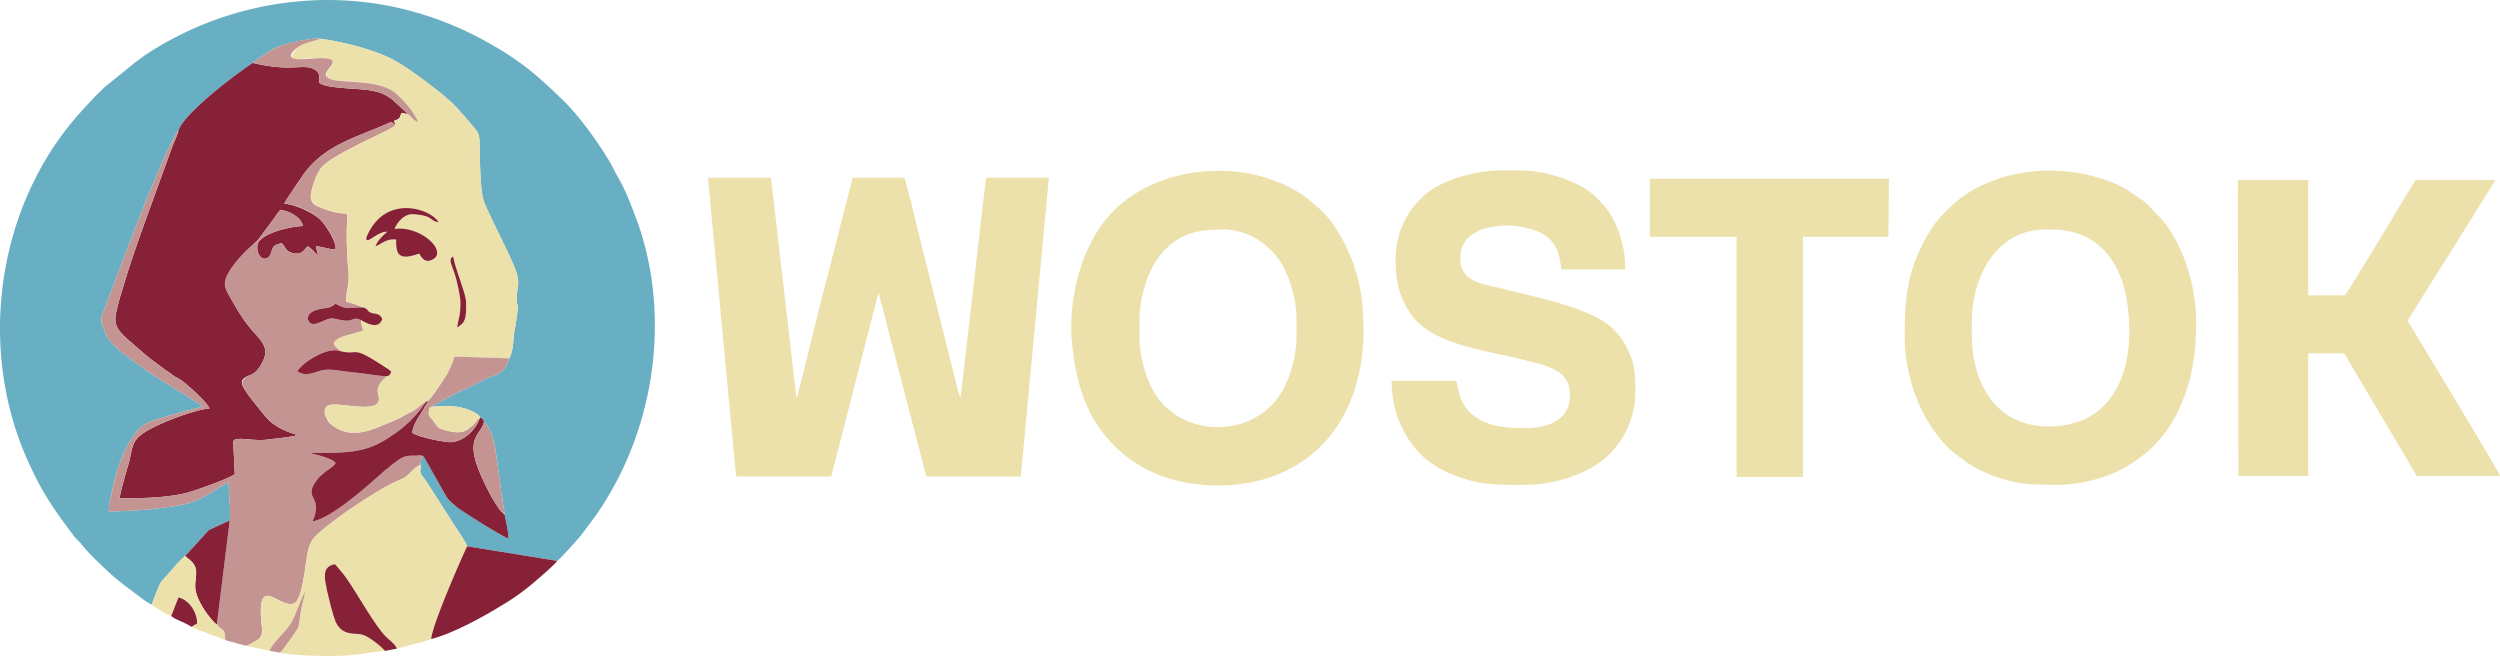<svg xmlns="http://www.w3.org/2000/svg" viewBox="0 0 1883.6 494.2"><g id="Ebene_2" data-name="Ebene 2"><g id="Ebene_1-2" data-name="Ebene 1"><path d="M114.2,455.6c8.5-21.6,4.2-13.1,17.8-29.2a68,68,0,0,1,7.6-7.6l17.8-19.5,15.7-7.2c.9-6.4-.8-21.7-.8-28.9-11.9,6.4-21.6,15.3-38.6,17.8A338.1,338.1,0,0,1,82,385.3c-.4-4.7,4.6-25.5,6.3-30.6,3-9.3,6.8-18.6,11.9-25.8,6.4-8.9,9.8-10.6,22.9-14.4,9.8-3,19.5-5.5,29.7-8.1-2.1-2.1-9.8-6.3-12.7-8.5-13.6-8-26.7-16.5-39-25.4-6.8-5.1-18.7-13.1-21.7-21.6-3.8-10.6-4.2-8.9-1.7-15.3s3.9-10.6,6-16.1c13.1-33.9,30.5-82.2,46.6-114.4a12,12,0,0,0,1.7-3.4c.9-1.7,1.3-2.6,2.5-3.4,3.9-12.7,42.9-42.4,56-50.9,2.5-2.1,7.2-5.1,10.2-7.2s6.3-4.2,11.4-5.9,22.9-6,29.3-5.1c16.1,2.1,42.4,8.5,56.8,16.9,8.9,5.1,21.2,14,29.2,20.4,6,4.6,15.3,12.3,19.5,17.8,2.1,2.1,3.8,4.2,6,6.8,5.9,7.2,8.4,8,8.4,16.5.5,12.3,0,36.5,3.9,45.8,5.9,14,20.3,41.1,23.7,51.3s0,12.7.4,22c0,2.6.9,3,.9,5.5a31.1,31.1,0,0,1-.9,6,83.7,83.7,0,0,1-1.7,11c-1.2,8-.4,13.1-3.8,20.8-1.7,5.9-5.1,11-11,12.7a107.5,107.5,0,0,0-16.1,7.6c-5.5,2.6-11,4.7-16.1,7.6l-11.9,6.4c-5.1,2.5-3,1.7-3,2.1,7.7-.4,13.6-.8,20.8.4,5.5,1.3,13.1,3.9,15.3,7.7,1.7.8,2.1,1.2,2.9,3.4,6.8,5.5,8.9,22,10.2,32.6,1.7,12.3,3.4,25.4,5.5,37.7.9,6,2.6,11.5,2.6,17.4-3.9-.8-35.2-20.8-39-23.7s-5.6-4.3-7.7-7.7l-16.9-30c-2.6.4-1.3-.5-2.1,2.1,0,.4-.5,2.9-.5,3.8,1.7,1.7-2.1,4.2,1.3,8.5a67.6,67.6,0,0,1,5.1,7.2l19.5,30.5c1.7,2.5,8.9,13.1,9.3,15.3l67.8,11c2.6-1.7,15.3-16.1,17.8-19.1,10.2-13.6,14.9-19.1,24.6-36.5,32.7-58.9,41.2-134.3,18.3-199.2-4.3-11.4-8.9-24.2-14.9-34.3-2.9-5.1-5.1-10.2-8.5-15.3-8-13.1-20.7-30.5-31.7-41.5C407.1,58.9,394,47,370.7,33.8,326.2,8,271.9-6,212.1,2.5a251.4,251.4,0,0,0-74.6,22.9c-11,5.5-21.6,11.4-30.5,17.8-2.6,2.1-5.1,3.4-7.2,5.5L79.4,65.2c-5.9,5.1-17.8,18.2-23.3,24.6-60.6,71.6-72.9,178.5-33,262a213.1,213.1,0,0,0,17.3,30.9c6,8.9,9.4,13.2,15.3,21.2,2.1,2.6,4.2,4.3,5.9,6.4,4.7,6.3,18.3,19.1,24.6,24.6l6.8,5.5L107,451a57.8,57.8,0,0,0,7.2,4.6Z" fill="#68afc4" fill-rule="evenodd"/><path d="M790.3,133.9H742.9L723.8,299.2c-.4-.4-.4,0-.9-1.3l-1.2-3.8a56.1,56.1,0,0,1-1.3-5.5L692,175.4c-3.4-14-6.4-27.9-10.6-41.5h-39L621.2,217c-6.4,24.1-11.9,48.7-18.2,72.5-.5,1.7-.9,3.8-1.3,5.5s-.4,3.4-1.7,4.2L580.9,133.9H533.4L554.6,359h71.7l35.6-138.6,36,138.6h71.2Z" fill="#ece0ab" fill-rule="evenodd"/><path d="M134.5,98.3c-1.2,4.6-3.8,9.7-5.5,14.4l-16.5,45.4c-7.2,19.9-14.8,41.1-20.8,61.8-1.7,5.1-2.9,10.2-4.2,15.7-2.6,11.5,4.2,16.1,14.4,25,3.8,3.4,6.8,6,11,9.4l11.9,8.9a43,43,0,0,1,5.9,4.2c2.2,1.3,3.8,2.1,6.4,3.8,5.5,4.3,17.8,14.9,20.8,20.8-12.8,1.3-39.9,11.9-49.2,18.2s-8.5,9.8-11.5,22.5c-2.5,8.5-5.5,18.6-7.2,27.1,15.7,0,34.8-.4,49.2-3.8,7.2-1.7,33.1-11,37.7-14.4l-1.2-24.6c1.2-4.2,14-.4,24.1-1.3,2.1-.4,20.8-2.1,23.3-3.4l.9-.4c-9.8-2.5-19.1-7.6-23.7-13.5L196,309c-4.2-5.5-8.5-10.2-12.3-16.6s.4-8,5.5-10.1,6.8-6.4,8.9-10.2c5.1-10.6-1.7-15.7-9.3-24.6-5.5-6.4-10.2-14.4-14.8-22.5s-7.7-12.3,2.5-25.8c8.5-11,14-14,18.7-19.5l12.3-16.6a27.5,27.5,0,0,1,3.8-5c7.6,1.2,15.7,5.9,16.9,12.2-10.1.5-27.5,4.7-33,11.5-3.4,4.7,0,15.3,5.9,12.7,3-1.3,3-4.2,4.2-7.2s3.9-3,6.8-4.2c3.4,2.9,2.1,5.9,8.5,7.6s8.5-2.1,11-5.1c2.6.9,6,5.1,8.1,7.2l-1.7-7.2c4.2,0,12.3,3,14.8,2.1.9-5.5-8-19.5-12.7-23.3s-15.3-9.7-25.9-11c1.3-3,12.3-18.7,14.5-22.1,16.1-22,39-27.5,63.1-38.1,3.8-1.7,2.6-1.3,6,.8.4-.8-.5-1.2-.9-2.9,4.2-1.7,4.2-1.7,5.5-6l5.1.9L295.6,75c-6.3-4.3-7.6-5.1-16.1-6.8s-34.7-1.3-39-6c.4-6.3,0-8.4-5.1-10.6-8.4-3.3-16.5,2.6-44.9-4.2-13.1,8.5-52.1,38.2-56,50.9Z" fill="#862137" fill-rule="evenodd"/><path d="M858.6,240.7c0-16.9,6.4-36.9,14.8-47.5,13.2-16.5,26.7-20.3,47.9-20.3,18.7,0,33.1,10.6,41.2,21.2s14.4,30.1,14.4,47v11.5c0,17.8-6.4,37.7-15.3,48.7-21.6,27.2-65.7,27.2-87.3.9-8.9-10.2-15.7-30.5-15.7-47.9Zm-50.9,17.8c3.8,37.3,14,60.6,34.4,79.7,22.4,21.6,55.1,29.7,86.9,27.1,65.2-5.5,103-57.2,97.9-129.7a127.9,127.9,0,0,0-11-46.2c-4.7-11-14.4-26.7-23.4-33.5-6.3-5.5-8.4-7.6-16.5-12.3-44.9-26.2-113.6-17.8-145,24.6-17.8,23.8-26.2,59.8-23.3,90.3Z" fill="#ece0ab" fill-rule="evenodd"/><path d="M1485.6,242.8c0-33.5,17.8-69.9,55.9-69.9,11.9,0,21.2.8,32.2,6.8,23.8,13.1,30.6,42.4,30.6,69.9,0,40.3-18.7,70.8-59,71.7s-59.7-31-59.7-70Zm65.2,122.5c14.5,0,33.1-4.6,44.6-10.1,8.9-4.3,21.2-12.7,27.5-19.5,10.6-11,17-21.2,23.3-38.2s8.5-35.6,8.5-55.1c0-31.4-13.1-65.7-30.1-81.4-2.5-2.5-4.2-4.6-6.8-7.2s-5.1-3.8-8-5.9a89.2,89.2,0,0,0-17.8-10.2c-29.3-11.9-64.5-12.3-93.3-.4a80.9,80.9,0,0,0-18.2,9.7c-6.4,4.3-9.8,7.7-14.9,12.7-9.3,9-16.5,21.7-21.6,34.4-8.5,20.8-8.9,39-8.9,60.6s6.8,44.9,17.4,62.7a124.7,124.7,0,0,0,11.4,15.7c2.6,2.6,3.9,4.3,6.4,6.4s5.1,4.2,7.6,5.9a73.8,73.8,0,0,0,17,10.2c20.8,9.3,34.3,9.7,55.9,9.7Z" fill="#ece0ab" fill-rule="evenodd"/><path d="M1883.6,358.6c-.4-3-66.1-110.7-67-112.8-2.5-3.8-3.4-3.4-.8-7.2l12.7-20.4,17.4-27.5,34.3-55.1H1820c-1.7,3-4.6,7.6-6.8,11-6.7,11.5-45.3,75.5-46.6,75.9h-27.5V135.6h-53l.4,223h52.6V266.2h27.1l54.7,92.4Z" fill="#ece0ab" fill-rule="evenodd"/><path d="M1100.2,194.1c0-28.8,47.9-28.8,65.3-15.7,7.2,5.5,9.3,12.7,11,24.6h47.9c.9-15.7-6.3-39-17.4-49.6a46,46,0,0,0-4.6-5.1c-11.5-11-36.5-19.9-57.2-19.9h-13.6c-20.4,0-44.5,7.2-56.8,17.4s-23.3,26.2-23.3,50.8c0,15.7,3.4,28.9,12.3,41.1,16.5,22.9,60.2,26.8,86.4,34,18.3,4.6,32.7,8,32.7,26.2s-16.1,24.6-32.7,24.6c-14.4,0-27.9-.4-39.8-9.3a28.9,28.9,0,0,1-8.9-11,35.7,35.7,0,0,1-2.5-7.6c-1.3-3.9-.9-7.3-2.6-7.7h-47.9c0,11.5,2.5,24.6,7.2,33.9,9.3,20,22.9,31.4,43.7,38.6,17.8,6.4,30.9,5.9,49.1,5.9,22.1,0,44.1-7.2,58.5-18.2,12.3-9.3,25.1-28,25.1-51.3,0-11.4,0-21.2-5.6-32.2-3.8-8-6.3-10.6-11.4-16.1-16.1-15.7-58.9-23.7-81.8-29.7-17.8-4.2-33.1-5.5-33.1-23.7Z" fill="#ece0ab" fill-rule="evenodd"/><path d="M134.5,98.3c-1.2.8-1.6,1.7-2.5,3.4a12,12,0,0,1-1.7,3.4c-16.1,32.2-33.5,80.5-46.6,114.4-2.1,5.5-3.8,10.6-6,16.1s-2.1,4.7,1.7,15.3c3,8.5,14.9,16.5,21.7,21.6,12.3,8.9,25.4,17.4,39,25.4,2.9,2.2,10.6,6.4,12.7,8.5-10.2,2.6-19.9,5.1-29.7,8.1-13.1,3.8-16.5,5.5-22.9,14.4-5.1,7.2-8.9,16.5-11.9,25.8-1.7,5.1-6.7,25.9-6.3,30.6a338.1,338.1,0,0,0,51.7-4.3c17-2.5,26.7-11.4,38.6-17.8,0,7.2,1.7,22.5.8,28.9l-9.7,78.4c3.4,5.5,5.9,1.2,6.3,11.8l15.7,4.3c3-.9,6.8-3.4,8.9-4.7s3.8-4.2,3-9.7c-4.7-41.6,12.7-14,23.7-17.4,5.1-1.7,6.8-14.4,8.1-20.8,3.8-25,2.1-25.8,18.6-38.6a360.5,360.5,0,0,1,33.9-23.3A128.7,128.7,0,0,1,300.3,362c10.2-4.3,7.2-6.8,16.5-11.9,0-.9.5-3.4.5-3.8.8-2.6-.5-1.7,2.1-2.1-2.1-1.7-3-.9-6.8-.9-8.5,0-9.3.9-17.8,7.2a31.3,31.3,0,0,1-4.7,3.8c-1.7,1.7-2.9,2.6-4.2,3.8-11.5,10.2-36.5,32.3-50.5,34.8,2.2-4.7,3.9-8.1,2.2-14s-4.7-6.8-1.7-12.7a27.4,27.4,0,0,1,7.6-9.3c2.1-2.2,8.5-5.5,9.3-8.1-2.5-3.4-13.1-5.9-18.6-7.2a8.5,8.5,0,0,1,1.7-.4H249a138.4,138.4,0,0,0,14.8-.9c14.5-1.7,22.5-5.9,33.5-13.5,7.7-5.1,18.7-15.7,23.3-23.8-2.9,1.3-4.6,3-7.2,5.1s-4.6,2.6-7.6,4.3c-4.7,2.9-11,5.5-16.5,7.6-12.3,5.5-25.5,9.7-37.8,1.3-2.9-2.2-3.8-2.6-5.5-6.4s-2.1-6.8.5-8.9c5-4.7,38.5,6.8,39-5.1,0-4.2-2.2-5.5,0-10.2s4.2-4.6,5.5-7.2c-6-.4-11.5-1.2-17.4-2.1s-11.9-1.3-17.4-2.1c-7.2-.9-11-1.3-17.4.8s-10.1,2.6-14.8-.4c3.8-6.3,22-18.6,32.2-15.2-1.7-2.6-3.8-2.6-4.7-6,1.7-3.8,8.5-5.5,13.6-6.8,12.3-3.8,7.6-.4,6.8-10.6-5.9-2.5-5.5.5-10.6.5-3.4,0-7.6-1.3-11-1.7-5.1-.5-14.9,8.4-17.8,1.7-1.7-2.2.4-4.7,1.7-6a19,19,0,0,1,5.9-2.5c6.4-1.7,7.6,0,12.7-4.3,9.8,5.6,9.8,2.2,21.2,3-.8-.8,0-.4-1.7-.8s-.8-.5-1.7-.5l-2.9-1.2c-2.6-.9-4.7-1.3-6.8-2.1-.5-3.9,1.2-10.6,1.7-15.3s-.5-11.9-.9-17.4c-.4-9.7-.8-20.8,0-30.5.4-5.5-2.5-.9-16.9-6.4-4.7-1.7-10.6-3.4-10.6-8.9s2.5-11.4,3.8-15.2c2.9-6.4,4.2-7.7,8.9-11.5,9.7-6.8,26.3-14.8,37.7-20.3,3-1.7,11.9-5.1,13.2-7.7-3.4-2.1-2.2-2.5-6-.8-24.1,10.6-47,16.1-63.1,38.1-2.2,3.4-13.2,19.1-14.5,22.1,10.6,1.3,20,5.9,25.9,11s13.6,17.8,12.7,23.3c-2.5.9-10.6-2.1-14.8-2.1l1.7,7.2c-2.1-2.1-5.5-6.3-8.1-7.2-2.5,3-4.2,6.4-11,5.1s-5.1-4.7-8.5-7.6c-2.9,1.2-5.9,1.7-6.8,4.2s-1.2,5.9-4.2,7.2c-5.9,2.6-9.3-8-5.9-12.7,5.5-6.8,22.9-11,33-11.5-1.2-6.3-9.3-11-16.9-12.2a27.5,27.5,0,0,0-3.8,5l-12.3,16.6c-4.7,5.5-10.2,8.5-18.7,19.5-10.2,13.5-8,16.5-2.5,25.8s9.3,16.1,14.8,22.5c7.6,8.9,14.4,14,9.3,24.6-2.1,3.8-5.1,8.5-8.9,10.2s-8.9,4.2-5.5,10.1,8.1,11.1,12.3,16.6l4.3,5.1c4.6,5.9,13.9,11,23.7,13.5l-.9.4c-2.5,1.3-21.2,3-23.3,3.4-10.1.9-22.9-2.9-24.1,1.3l1.2,24.6c-4.6,3.4-30.5,12.7-37.7,14.4-14.4,3.4-33.5,3.8-49.2,3.8,1.7-8.5,4.7-18.6,7.2-27.1,3-12.7,1.7-16.1,11.5-22.5s36.4-16.9,49.2-18.2c-3-5.9-15.3-16.5-20.8-20.8-2.6-1.7-4.2-2.5-6.4-3.8a43,43,0,0,0-5.9-4.2L112.9,270c-4.2-3.4-7.2-6-11-9.4-10.2-8.9-17-13.5-14.4-25,1.3-5.5,2.5-10.6,4.2-15.7,6-20.7,13.6-41.9,20.8-61.8L129,112.7c1.7-4.7,4.3-9.8,5.5-14.4Z" fill="#c49492" fill-rule="evenodd"/><path d="M351.2,228c0,11.4,0,14.8-6.8,18.7,1.3-8.1,2.5-8.5,2.5-18.3,0-5.9-2.1-13.5-3.4-19.1-2.9-10.1-6.3-13.5-2.1-16.1,2.1,11.5,9.8,28,9.8,34.8Zm-59.4-53.4c-5.9-.4-11.9,7.2-14.8,6.3s-.9-2.1,0-4.2c14.4-30.9,47.9-19.1,53.4-9.3-4.2-.4-4.7-2.6-8.9-4.3a41.8,41.8,0,0,0-10.2-1.7c-6.3-.4-11.9,5.6-14,11.1,19.1-2.6,39,15.7,29.7,22.4-5.1,3.4-8.5,1.3-11-3.8-3.8.9-14,5.5-16.6-1.7a22.5,22.5,0,0,1-.8-8.9c-7.6-.8-10.6,3-15.7,5.1,1.3-4.2,6-8.5,8.9-11ZM307.5,86l-5.1-.9c-1.3,4.3-1.3,4.3-5.5,6,.4,1.7,1.3,2.1.9,2.9-1.3,2.6-10.2,6-13.2,7.7-11.4,5.5-28,13.5-37.7,20.3-4.7,3.8-6,5.1-8.9,11.5-1.3,3.8-4.3,11-3.8,15.2s5.9,7.2,10.6,8.9c14.4,5.5,17.3.9,16.9,6.4-.8,9.7-.4,20.8,0,30.5.4,5.5.9,11.5.9,17.4s-2.2,11.4-1.7,15.3c2.1.8,4.2,1.2,6.8,2.1l2.9,1.2c.9,0,1.3,0,1.7.5s.9,0,1.7.8c4.3,1.3,1.7,3,7.2,4.3,3.4.4,5.5,1.2,6.8,4.2-2.5,8-11,3.8-16.1.8.8,10.2,5.5,6.8-6.8,10.6-5.1,1.3-11.9,3-13.6,6.8.9,3.4,3,3.4,4.7,6,15.3,3.8,7.2-5.6,34.8,12.7a15.3,15.3,0,0,1,3.8,2.9c-.9,2.2-1.3,3-3.8,3.4-1.3,2.6-3.8,3.8-5.5,7.2s0,6,0,10.2c-.5,11.9-34,.4-39,5.1-2.6,2.1-2.2,6.4-.5,8.9s2.6,4.2,5.5,6.4c12.3,8.4,25.5,4.2,37.8-1.3,5.5-2.1,11.8-4.7,16.5-7.6,3-1.7,5.1-3,7.6-4.3s4.3-3.8,7.2-5.1c.9-.8.5-.4,1.7-.8s10.2-13.6,11.9-16.1c3.4-5.1,4.2-6.8,6.8-13.2,1.3-2.9.8-4.2,2.5-4.2l40.3,1.3c3.4-7.7,2.6-12.8,3.8-20.8a83.7,83.7,0,0,0,1.7-11,31.1,31.1,0,0,0,.9-6c0-2.5-.9-2.9-.9-5.5-.4-9.3,3-11.4-.4-22s-17.8-37.3-23.7-51.3c-3.9-9.3-3.4-33.5-3.9-45.8,0-8.5-2.5-9.3-8.4-16.5-2.2-2.6-3.9-4.7-6-6.8-4.2-5.5-13.5-13.2-19.5-17.8-8-6.4-20.3-15.3-29.2-20.4-14.4-8.4-40.7-14.8-56.8-16.9-3.8,1.7-9.8,2.5-14,4.6s-11,9.8-4.7,10.6,22.9-2.9,28,1.3c.4,5.5-8.9,10.2-2.5,13.6s37.3,0,50,11c5.9,5.1,14,14.4,16.9,21.6-4.2-1.2-5.1-4.2-7.6-5.9Z" fill="#ece0ab" fill-rule="evenodd"/><polygon points="1243.1 178.4 1308.4 178.4 1308.4 359.4 1358.4 359.4 1358.4 178.4 1422.8 178.4 1423.2 134.7 1243.1 134.7 1243.1 178.4" fill="#ece0ab" fill-rule="evenodd"/><path d="M185.4,486.6l17.8,3.8c1.7-5.9,11-13.1,15.7-20.3,3.4-4.7,8.9-22.1,11-24.2-.4,3-2.1,9.3-2.9,12.7s-1.3,10.2-2.2,14c-.4.8-11.4,17.4-13.9,19.1,4.2,1.2,14.4,1.7,19.9,2.1s13.5.4,20.3.4c18.7,0,28.8-3.4,39-3.8-2.5-3-11.4-11.4-17.4-12.3s-14.8,1.3-19.9-9.7c-2.5-6.8-4.6-15.7-6.3-22.9-1.7-8.9-4.7-18.7,5.9-20.4,2.1,2.6,4.2,4.7,6.4,7.6,9.3,11.9,24.1,40.7,33.9,48.8,1.7,1.3,5.9,5.1,6.3,7.2,2.6-.8,23.3-5.9,25.9-7.2.4-9.8,22.5-60.6,27.1-69.9-.4-2.2-7.6-12.8-9.3-15.3l-19.5-30.5a67.6,67.6,0,0,0-5.1-7.2c-3.4-4.3.4-6.8-1.3-8.5-9.3,5.1-6.3,7.6-16.5,11.9a128.7,128.7,0,0,0-18.7,10.1,360.5,360.5,0,0,0-33.9,23.3c-16.5,12.8-14.8,13.6-18.6,38.6-1.3,6.4-3,19.1-8.1,20.8-11,3.4-28.4-24.2-23.7,17.4.8,5.5.4,7.2-3,9.7s-5.9,3.8-8.9,4.7Z" fill="#ece0ab" fill-rule="evenodd"/><path d="M320.6,303c-4.6,8.1-15.6,18.7-23.3,23.8-11,7.6-19,11.8-33.5,13.5a138.4,138.4,0,0,1-14.8.9H235.9a8.5,8.5,0,0,0-1.7.4c5.5,1.3,16.1,3.8,18.6,7.2-.8,2.6-7.2,5.9-9.3,8.1a27.4,27.4,0,0,0-7.6,9.3c-3,5.9.4,8,1.7,12.7s0,9.3-2.2,14c14-2.5,39-24.6,50.5-34.8,1.3-1.2,2.5-2.1,4.2-3.8a31.3,31.3,0,0,0,4.7-3.8c8.5-6.3,9.3-7.2,17.8-7.2,3.8,0,4.7-.8,6.8.9l16.9,30c2.1,3.4,4.7,5.1,7.7,7.7s35.1,22.9,39,23.7c0-5.9-1.7-11.4-2.6-17.4-2.1-2.5-4.2-3.8-5.9-7.2-4.7-6.8-9.8-17.3-13.2-25.4-11-26.7,1.3-28,3.4-37.7-.8-2.2-1.2-2.6-2.9-3.4l-.5.8c-2.5,7.7-10.6,16.6-20.7,17.8-5.1.5-27.2-4.2-30.1-7.2,1.2-5.5,2.9-8.5,5.5-12.7l3.4-5.5c.8-2.1,2.5-3.4,2.9-5.5-1.2.4-.8,0-1.7.8Z" fill="#862137" fill-rule="evenodd"/><path d="M324.9,481.5c16.1-4.2,38.1-16.1,52.5-25a170.9,170.9,0,0,0,28-20.4c2.6-2.1,13.6-11.8,14.4-13.5l-67.8-11c-4.6,9.3-26.7,60.1-27.1,69.9Z" fill="#862137" fill-rule="evenodd"/><path d="M322.3,302.2c-.4,2.1-2.1,3.4-2.9,5.5l-3.4,5.5c-2.6,4.2-4.3,7.2-5.5,12.7,2.9,3,25,7.7,30.1,7.2,10.1-1.2,18.2-10.1,20.7-17.8-2.1.9-2.5,2.6-4.2,4.3a39.2,39.2,0,0,1-4.7,3.8c-5.5,4.2-14,1.7-20.7-.4-2.2-.9-3.8-4.3-6-6.8l-1.7-2.1c-1.7-2.6-.8-3.4-.4-6.8l2.1-.9c0-.4-2.1.4,3-2.1l11.9-6.4c5.1-2.9,10.6-5,16.1-7.6a107.5,107.5,0,0,1,16.1-7.6c5.9-1.7,9.3-6.8,11-12.7l-40.3-1.3c-1.7,0-1.2,1.3-2.5,4.2-2.6,6.4-3.4,8.1-6.8,13.2-1.7,2.5-9.3,14.4-11.9,16.1Z" fill="#c49492" fill-rule="evenodd"/><path d="M139.6,418.8c1.3,2.1,7.7,4.6,8.1,11.4.8,8.5-4.7,12.7,6.8,30.1,1.7,2.5,6.8,9.3,8.9,10.2l9.7-78.4-15.7,7.2Z" fill="#862137" fill-rule="evenodd"/><path d="M290.1,490.4l8.9-1.7c-.4-2.1-4.6-5.9-6.3-7.2-9.8-8.1-24.6-36.9-33.9-48.8-2.2-2.9-4.3-5-6.4-7.6-10.6,1.7-7.6,11.5-5.9,20.4,1.7,7.2,3.8,16.1,6.3,22.9,5.1,11,14.4,8.4,19.9,9.7s14.9,9.3,17.4,12.3Z" fill="#862137" fill-rule="evenodd"/><path d="M114.2,455.6c3,2.2,11.4,7.7,14.8,8.5l5.5-14c8.1,2.1,14,11.1,14,19.5l-.4.5-1.7.8c-2.1,1.3,0,.4-2.5,1.3h.4l5.9,2.9a28.3,28.3,0,0,1,6.4,2.2c4.2,1.7,8.5,2.9,13.1,5-.4-10.6-2.9-6.3-6.3-11.8-2.1-.9-7.2-7.7-8.9-10.2-11.5-17.4-6-21.6-6.8-30.1-.4-6.8-6.8-9.3-8.1-11.4a68,68,0,0,0-7.6,7.6c-13.6,16.1-9.3,7.6-17.8,29.2Z" fill="#ece0ab" fill-rule="evenodd"/><path d="M190.5,47.4c28.4,6.8,36.5.9,44.9,4.2,5.1,2.2,5.5,4.3,5.1,10.6,4.3,4.7,31,4.3,39,6s9.8,2.5,16.1,6.8l11.9,11c2.5,1.7,3.4,4.7,7.6,5.9-2.9-7.2-11-16.5-16.9-21.6-12.7-11-42.4-7.2-50-11s2.9-8.1,2.5-13.6c-5.1-4.2-20.3,0-28-1.3s-.8-8,4.7-10.6,10.2-2.9,14-4.6c-6.4-.9-23.8,3-29.3,5.1s-7.6,3.4-11.4,5.9-7.7,5.1-10.2,7.2Z" fill="#c49492" fill-rule="evenodd"/><path d="M291.8,174.6c-2.9,2.5-7.6,6.8-8.9,11,5.1-2.1,8.1-5.9,15.7-5.1a22.5,22.5,0,0,0,.8,8.9c2.6,7.2,12.8,2.6,16.6,1.7,2.5,5.1,5.9,7.2,11,3.8,9.3-6.7-10.6-25-29.7-22.4,2.1-5.5,7.7-11.5,14-11.1a41.8,41.8,0,0,1,10.2,1.7c4.2,1.7,4.7,3.9,8.9,4.3-5.5-9.8-39-21.6-53.4,9.3-.9,2.1-2.1,3.8,0,4.2s8.9-6.7,14.8-6.3Z" fill="#862137" fill-rule="evenodd"/><path d="M291,283.5c2.5-.4,2.9-1.2,3.8-3.4a15.3,15.3,0,0,0-3.8-2.9c-27.6-18.3-19.5-8.9-34.8-12.7-10.2-3.4-28.4,8.9-32.2,15.2,4.7,3,8,2.6,14.8.4s10.2-1.7,17.4-.8c5.5.8,11.5,1.3,17.4,2.1s11.4,1.7,17.4,2.1Z" fill="#862137" fill-rule="evenodd"/><path d="M380.4,388.2c-2.1-12.3-3.8-25.4-5.5-37.7-1.3-10.6-3.4-27.1-10.2-32.6-2.1,9.7-14.4,11-3.4,37.7,3.4,8.1,8.5,18.6,13.2,25.4,1.7,3.4,3.8,4.7,5.9,7.2Z" fill="#c49492" fill-rule="evenodd"/><path d="M325.7,306.4l-2.1.9c-.4,3.4-1.3,4.2.4,6.8l1.7,2.1c2.2,2.5,3.8,5.9,6,6.8,6.7,2.1,15.2,4.6,20.7.4a39.2,39.2,0,0,0,4.7-3.8c1.7-1.7,2.1-3.4,4.2-4.3l.5-.8c-2.2-3.8-9.8-6.4-15.3-7.7-7.2-1.2-13.1-.8-20.8-.4Z" fill="#ece0ab" fill-rule="evenodd"/><path d="M271.9,241.1c5.1,3,13.6,7.2,16.1-.8-1.3-3-3.4-3.8-6.8-4.2-5.5-1.3-2.9-3-7.2-4.3-11.4-.8-11.4,2.6-21.2-3-5.1,4.3-6.3,2.6-12.7,4.3a19,19,0,0,0-5.9,2.5c-1.3,1.3-3.4,3.8-1.7,6,2.9,6.7,12.7-2.2,17.8-1.7,3.4.4,7.6,1.7,11,1.7,5.1,0,4.7-3,10.6-.5Z" fill="#862137" fill-rule="evenodd"/><path d="M203.2,490.4l7.7,1.3c2.5-1.7,13.5-18.3,13.9-19.1.9-3.8,1.3-9.8,2.2-14s2.5-9.7,2.9-12.7c-2.1,2.1-7.6,19.5-11,24.2-4.7,7.2-14,14.4-15.7,20.3Z" fill="#c49492" fill-rule="evenodd"/><path d="M129,464.1c3,3,12.3,5.5,14.9,8.1,2.5-.9.4,0,2.5-1.3l1.7-.8.4-.5c0-8.4-5.9-17.4-14-19.5Z" fill="#862137" fill-rule="evenodd"/><path d="M346.9,228.4c0,9.8-1.2,10.2-2.5,18.3,6.8-3.9,6.8-7.3,6.8-18.7,0-6.8-7.7-23.3-9.8-34.8-4.2,2.6-.8,6,2.1,16.1,1.3,5.6,3.4,13.2,3.4,19.1Z" fill="#862137" fill-rule="evenodd"/></g></g></svg>